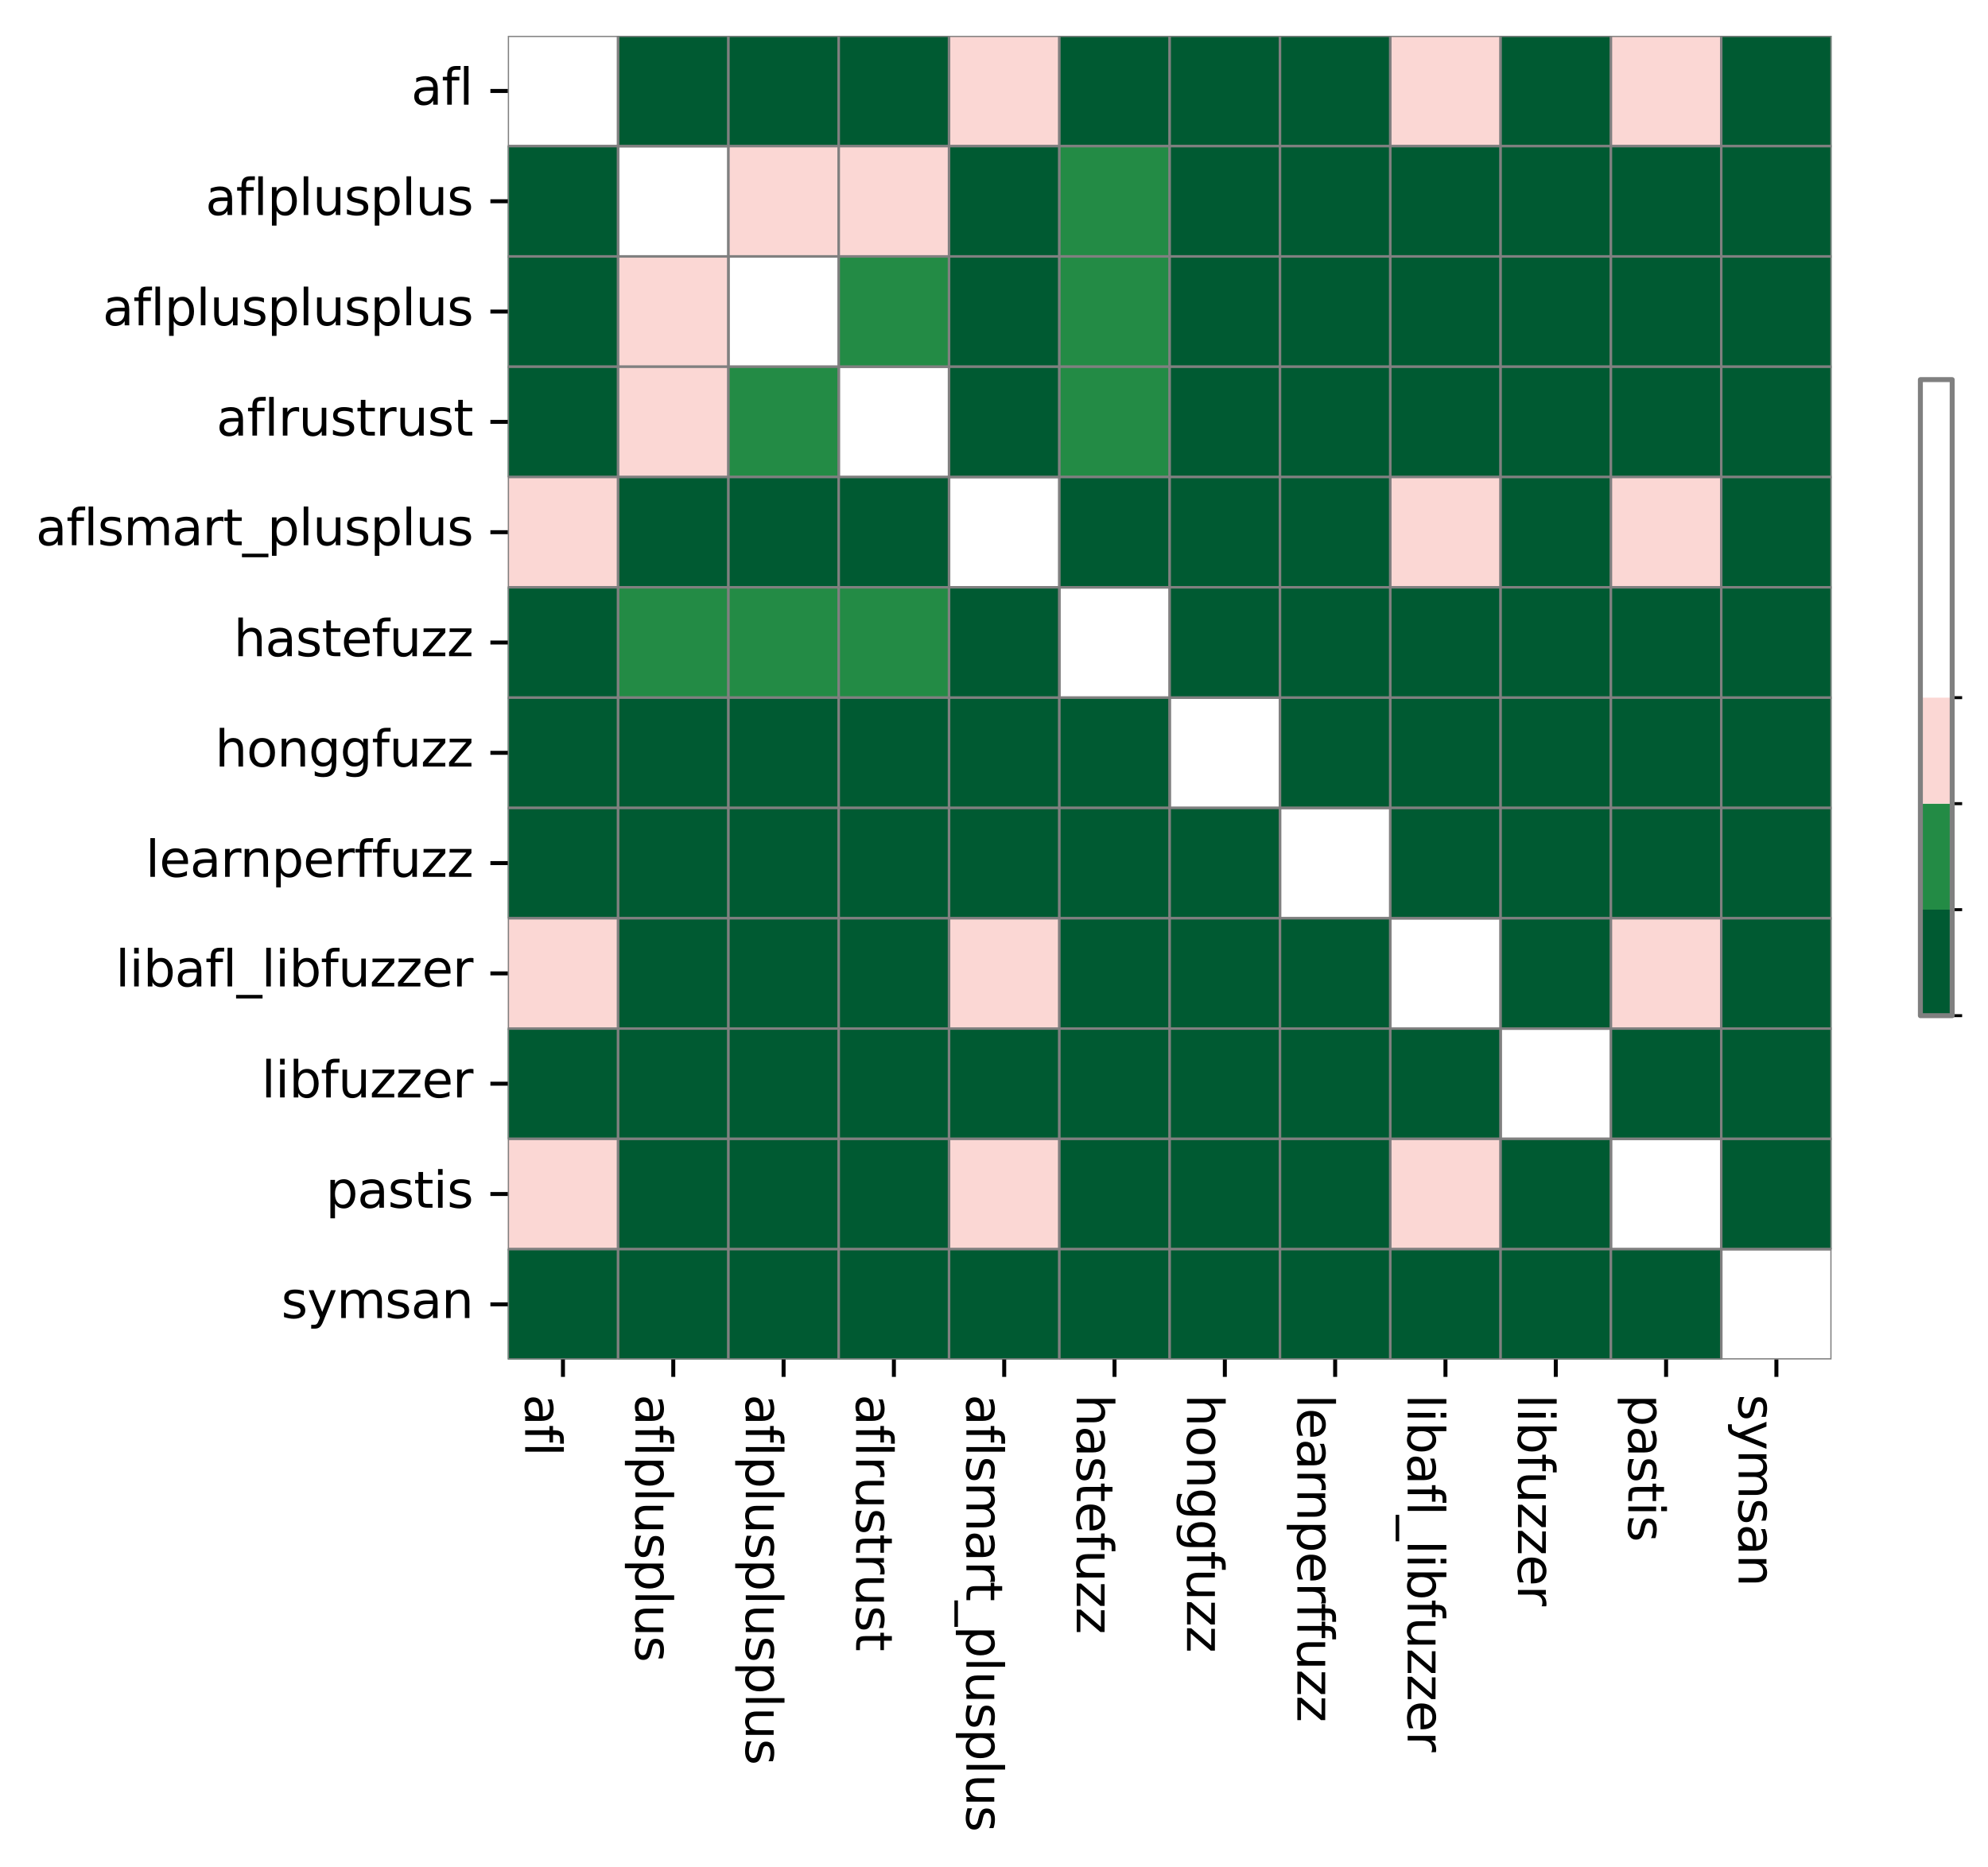 <?xml version="1.0" encoding="utf-8" standalone="no"?>
<!DOCTYPE svg PUBLIC "-//W3C//DTD SVG 1.1//EN"
  "http://www.w3.org/Graphics/SVG/1.1/DTD/svg11.dtd">
<svg xmlns:xlink="http://www.w3.org/1999/xlink" width="399.644pt" height="375.395pt" viewBox="0 0 399.644 375.395" xmlns="http://www.w3.org/2000/svg" version="1.1">
 <defs>
  <style type="text/css">*{stroke-linejoin: round; stroke-linecap: butt}</style>
 </defs>
 <g id="figure_1">
  <g id="patch_1">
   <path d="M 0 375.395 
L 399.644 375.395 
L 399.644 0 
L 0 0 
z
" style="fill: #ffffff"/>
  </g>
  <g id="axes_1">
   <g id="patch_2">
    <path d="M 102.083 273.312 
L 368.195 273.312 
L 368.195 7.2 
L 102.083 7.2 
z
" style="fill: #ffffff"/>
   </g>
   <g id="QuadMesh_1">
    <path d="M 102.083 7.2 
L 124.259 7.2 
L 124.259 29.376 
L 102.083 29.376 
L 102.083 7.2 
" clip-path="url(#pb7c6f62bbf)" style="fill: none; stroke: #808080; stroke-width: 0.5"/>
    <path d="M 124.259 7.2 
L 146.435 7.2 
L 146.435 29.376 
L 124.259 29.376 
L 124.259 7.2 
" clip-path="url(#pb7c6f62bbf)" style="fill: #005a32; stroke: #808080; stroke-width: 0.5"/>
    <path d="M 146.435 7.2 
L 168.611 7.2 
L 168.611 29.376 
L 146.435 29.376 
L 146.435 7.2 
" clip-path="url(#pb7c6f62bbf)" style="fill: #005a32; stroke: #808080; stroke-width: 0.5"/>
    <path d="M 168.611 7.2 
L 190.787 7.2 
L 190.787 29.376 
L 168.611 29.376 
L 168.611 7.2 
" clip-path="url(#pb7c6f62bbf)" style="fill: #005a32; stroke: #808080; stroke-width: 0.5"/>
    <path d="M 190.787 7.2 
L 212.963 7.2 
L 212.963 29.376 
L 190.787 29.376 
L 190.787 7.2 
" clip-path="url(#pb7c6f62bbf)" style="fill: #fbd7d4; stroke: #808080; stroke-width: 0.5"/>
    <path d="M 212.963 7.2 
L 235.139 7.2 
L 235.139 29.376 
L 212.963 29.376 
L 212.963 7.2 
" clip-path="url(#pb7c6f62bbf)" style="fill: #005a32; stroke: #808080; stroke-width: 0.5"/>
    <path d="M 235.139 7.2 
L 257.315 7.2 
L 257.315 29.376 
L 235.139 29.376 
L 235.139 7.2 
" clip-path="url(#pb7c6f62bbf)" style="fill: #005a32; stroke: #808080; stroke-width: 0.5"/>
    <path d="M 257.315 7.2 
L 279.491 7.2 
L 279.491 29.376 
L 257.315 29.376 
L 257.315 7.2 
" clip-path="url(#pb7c6f62bbf)" style="fill: #005a32; stroke: #808080; stroke-width: 0.5"/>
    <path d="M 279.491 7.2 
L 301.667 7.2 
L 301.667 29.376 
L 279.491 29.376 
L 279.491 7.2 
" clip-path="url(#pb7c6f62bbf)" style="fill: #fbd7d4; stroke: #808080; stroke-width: 0.5"/>
    <path d="M 301.667 7.2 
L 323.843 7.2 
L 323.843 29.376 
L 301.667 29.376 
L 301.667 7.2 
" clip-path="url(#pb7c6f62bbf)" style="fill: #005a32; stroke: #808080; stroke-width: 0.5"/>
    <path d="M 323.843 7.2 
L 346.019 7.2 
L 346.019 29.376 
L 323.843 29.376 
L 323.843 7.2 
" clip-path="url(#pb7c6f62bbf)" style="fill: #fbd7d4; stroke: #808080; stroke-width: 0.5"/>
    <path d="M 346.019 7.2 
L 368.195 7.2 
L 368.195 29.376 
L 346.019 29.376 
L 346.019 7.2 
" clip-path="url(#pb7c6f62bbf)" style="fill: #005a32; stroke: #808080; stroke-width: 0.5"/>
    <path d="M 102.083 29.376 
L 124.259 29.376 
L 124.259 51.552 
L 102.083 51.552 
L 102.083 29.376 
" clip-path="url(#pb7c6f62bbf)" style="fill: #005a32; stroke: #808080; stroke-width: 0.5"/>
    <path d="M 124.259 29.376 
L 146.435 29.376 
L 146.435 51.552 
L 124.259 51.552 
L 124.259 29.376 
" clip-path="url(#pb7c6f62bbf)" style="fill: none; stroke: #808080; stroke-width: 0.5"/>
    <path d="M 146.435 29.376 
L 168.611 29.376 
L 168.611 51.552 
L 146.435 51.552 
L 146.435 29.376 
" clip-path="url(#pb7c6f62bbf)" style="fill: #fbd7d4; stroke: #808080; stroke-width: 0.5"/>
    <path d="M 168.611 29.376 
L 190.787 29.376 
L 190.787 51.552 
L 168.611 51.552 
L 168.611 29.376 
" clip-path="url(#pb7c6f62bbf)" style="fill: #fbd7d4; stroke: #808080; stroke-width: 0.5"/>
    <path d="M 190.787 29.376 
L 212.963 29.376 
L 212.963 51.552 
L 190.787 51.552 
L 190.787 29.376 
" clip-path="url(#pb7c6f62bbf)" style="fill: #005a32; stroke: #808080; stroke-width: 0.5"/>
    <path d="M 212.963 29.376 
L 235.139 29.376 
L 235.139 51.552 
L 212.963 51.552 
L 212.963 29.376 
" clip-path="url(#pb7c6f62bbf)" style="fill: #238b45; stroke: #808080; stroke-width: 0.5"/>
    <path d="M 235.139 29.376 
L 257.315 29.376 
L 257.315 51.552 
L 235.139 51.552 
L 235.139 29.376 
" clip-path="url(#pb7c6f62bbf)" style="fill: #005a32; stroke: #808080; stroke-width: 0.5"/>
    <path d="M 257.315 29.376 
L 279.491 29.376 
L 279.491 51.552 
L 257.315 51.552 
L 257.315 29.376 
" clip-path="url(#pb7c6f62bbf)" style="fill: #005a32; stroke: #808080; stroke-width: 0.5"/>
    <path d="M 279.491 29.376 
L 301.667 29.376 
L 301.667 51.552 
L 279.491 51.552 
L 279.491 29.376 
" clip-path="url(#pb7c6f62bbf)" style="fill: #005a32; stroke: #808080; stroke-width: 0.5"/>
    <path d="M 301.667 29.376 
L 323.843 29.376 
L 323.843 51.552 
L 301.667 51.552 
L 301.667 29.376 
" clip-path="url(#pb7c6f62bbf)" style="fill: #005a32; stroke: #808080; stroke-width: 0.5"/>
    <path d="M 323.843 29.376 
L 346.019 29.376 
L 346.019 51.552 
L 323.843 51.552 
L 323.843 29.376 
" clip-path="url(#pb7c6f62bbf)" style="fill: #005a32; stroke: #808080; stroke-width: 0.5"/>
    <path d="M 346.019 29.376 
L 368.195 29.376 
L 368.195 51.552 
L 346.019 51.552 
L 346.019 29.376 
" clip-path="url(#pb7c6f62bbf)" style="fill: #005a32; stroke: #808080; stroke-width: 0.5"/>
    <path d="M 102.083 51.552 
L 124.259 51.552 
L 124.259 73.728 
L 102.083 73.728 
L 102.083 51.552 
" clip-path="url(#pb7c6f62bbf)" style="fill: #005a32; stroke: #808080; stroke-width: 0.5"/>
    <path d="M 124.259 51.552 
L 146.435 51.552 
L 146.435 73.728 
L 124.259 73.728 
L 124.259 51.552 
" clip-path="url(#pb7c6f62bbf)" style="fill: #fbd7d4; stroke: #808080; stroke-width: 0.5"/>
    <path d="M 146.435 51.552 
L 168.611 51.552 
L 168.611 73.728 
L 146.435 73.728 
L 146.435 51.552 
" clip-path="url(#pb7c6f62bbf)" style="fill: none; stroke: #808080; stroke-width: 0.5"/>
    <path d="M 168.611 51.552 
L 190.787 51.552 
L 190.787 73.728 
L 168.611 73.728 
L 168.611 51.552 
" clip-path="url(#pb7c6f62bbf)" style="fill: #238b45; stroke: #808080; stroke-width: 0.5"/>
    <path d="M 190.787 51.552 
L 212.963 51.552 
L 212.963 73.728 
L 190.787 73.728 
L 190.787 51.552 
" clip-path="url(#pb7c6f62bbf)" style="fill: #005a32; stroke: #808080; stroke-width: 0.5"/>
    <path d="M 212.963 51.552 
L 235.139 51.552 
L 235.139 73.728 
L 212.963 73.728 
L 212.963 51.552 
" clip-path="url(#pb7c6f62bbf)" style="fill: #238b45; stroke: #808080; stroke-width: 0.5"/>
    <path d="M 235.139 51.552 
L 257.315 51.552 
L 257.315 73.728 
L 235.139 73.728 
L 235.139 51.552 
" clip-path="url(#pb7c6f62bbf)" style="fill: #005a32; stroke: #808080; stroke-width: 0.5"/>
    <path d="M 257.315 51.552 
L 279.491 51.552 
L 279.491 73.728 
L 257.315 73.728 
L 257.315 51.552 
" clip-path="url(#pb7c6f62bbf)" style="fill: #005a32; stroke: #808080; stroke-width: 0.5"/>
    <path d="M 279.491 51.552 
L 301.667 51.552 
L 301.667 73.728 
L 279.491 73.728 
L 279.491 51.552 
" clip-path="url(#pb7c6f62bbf)" style="fill: #005a32; stroke: #808080; stroke-width: 0.5"/>
    <path d="M 301.667 51.552 
L 323.843 51.552 
L 323.843 73.728 
L 301.667 73.728 
L 301.667 51.552 
" clip-path="url(#pb7c6f62bbf)" style="fill: #005a32; stroke: #808080; stroke-width: 0.5"/>
    <path d="M 323.843 51.552 
L 346.019 51.552 
L 346.019 73.728 
L 323.843 73.728 
L 323.843 51.552 
" clip-path="url(#pb7c6f62bbf)" style="fill: #005a32; stroke: #808080; stroke-width: 0.5"/>
    <path d="M 346.019 51.552 
L 368.195 51.552 
L 368.195 73.728 
L 346.019 73.728 
L 346.019 51.552 
" clip-path="url(#pb7c6f62bbf)" style="fill: #005a32; stroke: #808080; stroke-width: 0.5"/>
    <path d="M 102.083 73.728 
L 124.259 73.728 
L 124.259 95.904 
L 102.083 95.904 
L 102.083 73.728 
" clip-path="url(#pb7c6f62bbf)" style="fill: #005a32; stroke: #808080; stroke-width: 0.5"/>
    <path d="M 124.259 73.728 
L 146.435 73.728 
L 146.435 95.904 
L 124.259 95.904 
L 124.259 73.728 
" clip-path="url(#pb7c6f62bbf)" style="fill: #fbd7d4; stroke: #808080; stroke-width: 0.5"/>
    <path d="M 146.435 73.728 
L 168.611 73.728 
L 168.611 95.904 
L 146.435 95.904 
L 146.435 73.728 
" clip-path="url(#pb7c6f62bbf)" style="fill: #238b45; stroke: #808080; stroke-width: 0.5"/>
    <path d="M 168.611 73.728 
L 190.787 73.728 
L 190.787 95.904 
L 168.611 95.904 
L 168.611 73.728 
" clip-path="url(#pb7c6f62bbf)" style="fill: none; stroke: #808080; stroke-width: 0.5"/>
    <path d="M 190.787 73.728 
L 212.963 73.728 
L 212.963 95.904 
L 190.787 95.904 
L 190.787 73.728 
" clip-path="url(#pb7c6f62bbf)" style="fill: #005a32; stroke: #808080; stroke-width: 0.5"/>
    <path d="M 212.963 73.728 
L 235.139 73.728 
L 235.139 95.904 
L 212.963 95.904 
L 212.963 73.728 
" clip-path="url(#pb7c6f62bbf)" style="fill: #238b45; stroke: #808080; stroke-width: 0.5"/>
    <path d="M 235.139 73.728 
L 257.315 73.728 
L 257.315 95.904 
L 235.139 95.904 
L 235.139 73.728 
" clip-path="url(#pb7c6f62bbf)" style="fill: #005a32; stroke: #808080; stroke-width: 0.5"/>
    <path d="M 257.315 73.728 
L 279.491 73.728 
L 279.491 95.904 
L 257.315 95.904 
L 257.315 73.728 
" clip-path="url(#pb7c6f62bbf)" style="fill: #005a32; stroke: #808080; stroke-width: 0.5"/>
    <path d="M 279.491 73.728 
L 301.667 73.728 
L 301.667 95.904 
L 279.491 95.904 
L 279.491 73.728 
" clip-path="url(#pb7c6f62bbf)" style="fill: #005a32; stroke: #808080; stroke-width: 0.5"/>
    <path d="M 301.667 73.728 
L 323.843 73.728 
L 323.843 95.904 
L 301.667 95.904 
L 301.667 73.728 
" clip-path="url(#pb7c6f62bbf)" style="fill: #005a32; stroke: #808080; stroke-width: 0.5"/>
    <path d="M 323.843 73.728 
L 346.019 73.728 
L 346.019 95.904 
L 323.843 95.904 
L 323.843 73.728 
" clip-path="url(#pb7c6f62bbf)" style="fill: #005a32; stroke: #808080; stroke-width: 0.5"/>
    <path d="M 346.019 73.728 
L 368.195 73.728 
L 368.195 95.904 
L 346.019 95.904 
L 346.019 73.728 
" clip-path="url(#pb7c6f62bbf)" style="fill: #005a32; stroke: #808080; stroke-width: 0.5"/>
    <path d="M 102.083 95.904 
L 124.259 95.904 
L 124.259 118.08 
L 102.083 118.08 
L 102.083 95.904 
" clip-path="url(#pb7c6f62bbf)" style="fill: #fbd7d4; stroke: #808080; stroke-width: 0.5"/>
    <path d="M 124.259 95.904 
L 146.435 95.904 
L 146.435 118.08 
L 124.259 118.08 
L 124.259 95.904 
" clip-path="url(#pb7c6f62bbf)" style="fill: #005a32; stroke: #808080; stroke-width: 0.5"/>
    <path d="M 146.435 95.904 
L 168.611 95.904 
L 168.611 118.08 
L 146.435 118.08 
L 146.435 95.904 
" clip-path="url(#pb7c6f62bbf)" style="fill: #005a32; stroke: #808080; stroke-width: 0.5"/>
    <path d="M 168.611 95.904 
L 190.787 95.904 
L 190.787 118.08 
L 168.611 118.08 
L 168.611 95.904 
" clip-path="url(#pb7c6f62bbf)" style="fill: #005a32; stroke: #808080; stroke-width: 0.5"/>
    <path d="M 190.787 95.904 
L 212.963 95.904 
L 212.963 118.08 
L 190.787 118.08 
L 190.787 95.904 
" clip-path="url(#pb7c6f62bbf)" style="fill: none; stroke: #808080; stroke-width: 0.5"/>
    <path d="M 212.963 95.904 
L 235.139 95.904 
L 235.139 118.08 
L 212.963 118.08 
L 212.963 95.904 
" clip-path="url(#pb7c6f62bbf)" style="fill: #005a32; stroke: #808080; stroke-width: 0.5"/>
    <path d="M 235.139 95.904 
L 257.315 95.904 
L 257.315 118.08 
L 235.139 118.08 
L 235.139 95.904 
" clip-path="url(#pb7c6f62bbf)" style="fill: #005a32; stroke: #808080; stroke-width: 0.5"/>
    <path d="M 257.315 95.904 
L 279.491 95.904 
L 279.491 118.08 
L 257.315 118.08 
L 257.315 95.904 
" clip-path="url(#pb7c6f62bbf)" style="fill: #005a32; stroke: #808080; stroke-width: 0.5"/>
    <path d="M 279.491 95.904 
L 301.667 95.904 
L 301.667 118.08 
L 279.491 118.08 
L 279.491 95.904 
" clip-path="url(#pb7c6f62bbf)" style="fill: #fbd7d4; stroke: #808080; stroke-width: 0.5"/>
    <path d="M 301.667 95.904 
L 323.843 95.904 
L 323.843 118.08 
L 301.667 118.08 
L 301.667 95.904 
" clip-path="url(#pb7c6f62bbf)" style="fill: #005a32; stroke: #808080; stroke-width: 0.5"/>
    <path d="M 323.843 95.904 
L 346.019 95.904 
L 346.019 118.08 
L 323.843 118.08 
L 323.843 95.904 
" clip-path="url(#pb7c6f62bbf)" style="fill: #fbd7d4; stroke: #808080; stroke-width: 0.5"/>
    <path d="M 346.019 95.904 
L 368.195 95.904 
L 368.195 118.08 
L 346.019 118.08 
L 346.019 95.904 
" clip-path="url(#pb7c6f62bbf)" style="fill: #005a32; stroke: #808080; stroke-width: 0.5"/>
    <path d="M 102.083 118.08 
L 124.259 118.08 
L 124.259 140.256 
L 102.083 140.256 
L 102.083 118.08 
" clip-path="url(#pb7c6f62bbf)" style="fill: #005a32; stroke: #808080; stroke-width: 0.5"/>
    <path d="M 124.259 118.08 
L 146.435 118.08 
L 146.435 140.256 
L 124.259 140.256 
L 124.259 118.08 
" clip-path="url(#pb7c6f62bbf)" style="fill: #238b45; stroke: #808080; stroke-width: 0.5"/>
    <path d="M 146.435 118.08 
L 168.611 118.08 
L 168.611 140.256 
L 146.435 140.256 
L 146.435 118.08 
" clip-path="url(#pb7c6f62bbf)" style="fill: #238b45; stroke: #808080; stroke-width: 0.5"/>
    <path d="M 168.611 118.08 
L 190.787 118.08 
L 190.787 140.256 
L 168.611 140.256 
L 168.611 118.08 
" clip-path="url(#pb7c6f62bbf)" style="fill: #238b45; stroke: #808080; stroke-width: 0.5"/>
    <path d="M 190.787 118.08 
L 212.963 118.08 
L 212.963 140.256 
L 190.787 140.256 
L 190.787 118.08 
" clip-path="url(#pb7c6f62bbf)" style="fill: #005a32; stroke: #808080; stroke-width: 0.5"/>
    <path d="M 212.963 118.08 
L 235.139 118.08 
L 235.139 140.256 
L 212.963 140.256 
L 212.963 118.08 
" clip-path="url(#pb7c6f62bbf)" style="fill: none; stroke: #808080; stroke-width: 0.5"/>
    <path d="M 235.139 118.08 
L 257.315 118.08 
L 257.315 140.256 
L 235.139 140.256 
L 235.139 118.08 
" clip-path="url(#pb7c6f62bbf)" style="fill: #005a32; stroke: #808080; stroke-width: 0.5"/>
    <path d="M 257.315 118.08 
L 279.491 118.08 
L 279.491 140.256 
L 257.315 140.256 
L 257.315 118.08 
" clip-path="url(#pb7c6f62bbf)" style="fill: #005a32; stroke: #808080; stroke-width: 0.5"/>
    <path d="M 279.491 118.08 
L 301.667 118.08 
L 301.667 140.256 
L 279.491 140.256 
L 279.491 118.08 
" clip-path="url(#pb7c6f62bbf)" style="fill: #005a32; stroke: #808080; stroke-width: 0.5"/>
    <path d="M 301.667 118.08 
L 323.843 118.08 
L 323.843 140.256 
L 301.667 140.256 
L 301.667 118.08 
" clip-path="url(#pb7c6f62bbf)" style="fill: #005a32; stroke: #808080; stroke-width: 0.5"/>
    <path d="M 323.843 118.08 
L 346.019 118.08 
L 346.019 140.256 
L 323.843 140.256 
L 323.843 118.08 
" clip-path="url(#pb7c6f62bbf)" style="fill: #005a32; stroke: #808080; stroke-width: 0.5"/>
    <path d="M 346.019 118.08 
L 368.195 118.08 
L 368.195 140.256 
L 346.019 140.256 
L 346.019 118.08 
" clip-path="url(#pb7c6f62bbf)" style="fill: #005a32; stroke: #808080; stroke-width: 0.5"/>
    <path d="M 102.083 140.256 
L 124.259 140.256 
L 124.259 162.432 
L 102.083 162.432 
L 102.083 140.256 
" clip-path="url(#pb7c6f62bbf)" style="fill: #005a32; stroke: #808080; stroke-width: 0.5"/>
    <path d="M 124.259 140.256 
L 146.435 140.256 
L 146.435 162.432 
L 124.259 162.432 
L 124.259 140.256 
" clip-path="url(#pb7c6f62bbf)" style="fill: #005a32; stroke: #808080; stroke-width: 0.5"/>
    <path d="M 146.435 140.256 
L 168.611 140.256 
L 168.611 162.432 
L 146.435 162.432 
L 146.435 140.256 
" clip-path="url(#pb7c6f62bbf)" style="fill: #005a32; stroke: #808080; stroke-width: 0.5"/>
    <path d="M 168.611 140.256 
L 190.787 140.256 
L 190.787 162.432 
L 168.611 162.432 
L 168.611 140.256 
" clip-path="url(#pb7c6f62bbf)" style="fill: #005a32; stroke: #808080; stroke-width: 0.5"/>
    <path d="M 190.787 140.256 
L 212.963 140.256 
L 212.963 162.432 
L 190.787 162.432 
L 190.787 140.256 
" clip-path="url(#pb7c6f62bbf)" style="fill: #005a32; stroke: #808080; stroke-width: 0.5"/>
    <path d="M 212.963 140.256 
L 235.139 140.256 
L 235.139 162.432 
L 212.963 162.432 
L 212.963 140.256 
" clip-path="url(#pb7c6f62bbf)" style="fill: #005a32; stroke: #808080; stroke-width: 0.5"/>
    <path d="M 235.139 140.256 
L 257.315 140.256 
L 257.315 162.432 
L 235.139 162.432 
L 235.139 140.256 
" clip-path="url(#pb7c6f62bbf)" style="fill: none; stroke: #808080; stroke-width: 0.5"/>
    <path d="M 257.315 140.256 
L 279.491 140.256 
L 279.491 162.432 
L 257.315 162.432 
L 257.315 140.256 
" clip-path="url(#pb7c6f62bbf)" style="fill: #005a32; stroke: #808080; stroke-width: 0.5"/>
    <path d="M 279.491 140.256 
L 301.667 140.256 
L 301.667 162.432 
L 279.491 162.432 
L 279.491 140.256 
" clip-path="url(#pb7c6f62bbf)" style="fill: #005a32; stroke: #808080; stroke-width: 0.5"/>
    <path d="M 301.667 140.256 
L 323.843 140.256 
L 323.843 162.432 
L 301.667 162.432 
L 301.667 140.256 
" clip-path="url(#pb7c6f62bbf)" style="fill: #005a32; stroke: #808080; stroke-width: 0.5"/>
    <path d="M 323.843 140.256 
L 346.019 140.256 
L 346.019 162.432 
L 323.843 162.432 
L 323.843 140.256 
" clip-path="url(#pb7c6f62bbf)" style="fill: #005a32; stroke: #808080; stroke-width: 0.5"/>
    <path d="M 346.019 140.256 
L 368.195 140.256 
L 368.195 162.432 
L 346.019 162.432 
L 346.019 140.256 
" clip-path="url(#pb7c6f62bbf)" style="fill: #005a32; stroke: #808080; stroke-width: 0.5"/>
    <path d="M 102.083 162.432 
L 124.259 162.432 
L 124.259 184.608 
L 102.083 184.608 
L 102.083 162.432 
" clip-path="url(#pb7c6f62bbf)" style="fill: #005a32; stroke: #808080; stroke-width: 0.5"/>
    <path d="M 124.259 162.432 
L 146.435 162.432 
L 146.435 184.608 
L 124.259 184.608 
L 124.259 162.432 
" clip-path="url(#pb7c6f62bbf)" style="fill: #005a32; stroke: #808080; stroke-width: 0.5"/>
    <path d="M 146.435 162.432 
L 168.611 162.432 
L 168.611 184.608 
L 146.435 184.608 
L 146.435 162.432 
" clip-path="url(#pb7c6f62bbf)" style="fill: #005a32; stroke: #808080; stroke-width: 0.5"/>
    <path d="M 168.611 162.432 
L 190.787 162.432 
L 190.787 184.608 
L 168.611 184.608 
L 168.611 162.432 
" clip-path="url(#pb7c6f62bbf)" style="fill: #005a32; stroke: #808080; stroke-width: 0.5"/>
    <path d="M 190.787 162.432 
L 212.963 162.432 
L 212.963 184.608 
L 190.787 184.608 
L 190.787 162.432 
" clip-path="url(#pb7c6f62bbf)" style="fill: #005a32; stroke: #808080; stroke-width: 0.5"/>
    <path d="M 212.963 162.432 
L 235.139 162.432 
L 235.139 184.608 
L 212.963 184.608 
L 212.963 162.432 
" clip-path="url(#pb7c6f62bbf)" style="fill: #005a32; stroke: #808080; stroke-width: 0.5"/>
    <path d="M 235.139 162.432 
L 257.315 162.432 
L 257.315 184.608 
L 235.139 184.608 
L 235.139 162.432 
" clip-path="url(#pb7c6f62bbf)" style="fill: #005a32; stroke: #808080; stroke-width: 0.5"/>
    <path d="M 257.315 162.432 
L 279.491 162.432 
L 279.491 184.608 
L 257.315 184.608 
L 257.315 162.432 
" clip-path="url(#pb7c6f62bbf)" style="fill: none; stroke: #808080; stroke-width: 0.5"/>
    <path d="M 279.491 162.432 
L 301.667 162.432 
L 301.667 184.608 
L 279.491 184.608 
L 279.491 162.432 
" clip-path="url(#pb7c6f62bbf)" style="fill: #005a32; stroke: #808080; stroke-width: 0.5"/>
    <path d="M 301.667 162.432 
L 323.843 162.432 
L 323.843 184.608 
L 301.667 184.608 
L 301.667 162.432 
" clip-path="url(#pb7c6f62bbf)" style="fill: #005a32; stroke: #808080; stroke-width: 0.5"/>
    <path d="M 323.843 162.432 
L 346.019 162.432 
L 346.019 184.608 
L 323.843 184.608 
L 323.843 162.432 
" clip-path="url(#pb7c6f62bbf)" style="fill: #005a32; stroke: #808080; stroke-width: 0.5"/>
    <path d="M 346.019 162.432 
L 368.195 162.432 
L 368.195 184.608 
L 346.019 184.608 
L 346.019 162.432 
" clip-path="url(#pb7c6f62bbf)" style="fill: #005a32; stroke: #808080; stroke-width: 0.5"/>
    <path d="M 102.083 184.608 
L 124.259 184.608 
L 124.259 206.784 
L 102.083 206.784 
L 102.083 184.608 
" clip-path="url(#pb7c6f62bbf)" style="fill: #fbd7d4; stroke: #808080; stroke-width: 0.5"/>
    <path d="M 124.259 184.608 
L 146.435 184.608 
L 146.435 206.784 
L 124.259 206.784 
L 124.259 184.608 
" clip-path="url(#pb7c6f62bbf)" style="fill: #005a32; stroke: #808080; stroke-width: 0.5"/>
    <path d="M 146.435 184.608 
L 168.611 184.608 
L 168.611 206.784 
L 146.435 206.784 
L 146.435 184.608 
" clip-path="url(#pb7c6f62bbf)" style="fill: #005a32; stroke: #808080; stroke-width: 0.5"/>
    <path d="M 168.611 184.608 
L 190.787 184.608 
L 190.787 206.784 
L 168.611 206.784 
L 168.611 184.608 
" clip-path="url(#pb7c6f62bbf)" style="fill: #005a32; stroke: #808080; stroke-width: 0.5"/>
    <path d="M 190.787 184.608 
L 212.963 184.608 
L 212.963 206.784 
L 190.787 206.784 
L 190.787 184.608 
" clip-path="url(#pb7c6f62bbf)" style="fill: #fbd7d4; stroke: #808080; stroke-width: 0.5"/>
    <path d="M 212.963 184.608 
L 235.139 184.608 
L 235.139 206.784 
L 212.963 206.784 
L 212.963 184.608 
" clip-path="url(#pb7c6f62bbf)" style="fill: #005a32; stroke: #808080; stroke-width: 0.5"/>
    <path d="M 235.139 184.608 
L 257.315 184.608 
L 257.315 206.784 
L 235.139 206.784 
L 235.139 184.608 
" clip-path="url(#pb7c6f62bbf)" style="fill: #005a32; stroke: #808080; stroke-width: 0.5"/>
    <path d="M 257.315 184.608 
L 279.491 184.608 
L 279.491 206.784 
L 257.315 206.784 
L 257.315 184.608 
" clip-path="url(#pb7c6f62bbf)" style="fill: #005a32; stroke: #808080; stroke-width: 0.5"/>
    <path d="M 279.491 184.608 
L 301.667 184.608 
L 301.667 206.784 
L 279.491 206.784 
L 279.491 184.608 
" clip-path="url(#pb7c6f62bbf)" style="fill: none; stroke: #808080; stroke-width: 0.5"/>
    <path d="M 301.667 184.608 
L 323.843 184.608 
L 323.843 206.784 
L 301.667 206.784 
L 301.667 184.608 
" clip-path="url(#pb7c6f62bbf)" style="fill: #005a32; stroke: #808080; stroke-width: 0.5"/>
    <path d="M 323.843 184.608 
L 346.019 184.608 
L 346.019 206.784 
L 323.843 206.784 
L 323.843 184.608 
" clip-path="url(#pb7c6f62bbf)" style="fill: #fbd7d4; stroke: #808080; stroke-width: 0.5"/>
    <path d="M 346.019 184.608 
L 368.195 184.608 
L 368.195 206.784 
L 346.019 206.784 
L 346.019 184.608 
" clip-path="url(#pb7c6f62bbf)" style="fill: #005a32; stroke: #808080; stroke-width: 0.5"/>
    <path d="M 102.083 206.784 
L 124.259 206.784 
L 124.259 228.96 
L 102.083 228.96 
L 102.083 206.784 
" clip-path="url(#pb7c6f62bbf)" style="fill: #005a32; stroke: #808080; stroke-width: 0.5"/>
    <path d="M 124.259 206.784 
L 146.435 206.784 
L 146.435 228.96 
L 124.259 228.96 
L 124.259 206.784 
" clip-path="url(#pb7c6f62bbf)" style="fill: #005a32; stroke: #808080; stroke-width: 0.5"/>
    <path d="M 146.435 206.784 
L 168.611 206.784 
L 168.611 228.96 
L 146.435 228.96 
L 146.435 206.784 
" clip-path="url(#pb7c6f62bbf)" style="fill: #005a32; stroke: #808080; stroke-width: 0.5"/>
    <path d="M 168.611 206.784 
L 190.787 206.784 
L 190.787 228.96 
L 168.611 228.96 
L 168.611 206.784 
" clip-path="url(#pb7c6f62bbf)" style="fill: #005a32; stroke: #808080; stroke-width: 0.5"/>
    <path d="M 190.787 206.784 
L 212.963 206.784 
L 212.963 228.96 
L 190.787 228.96 
L 190.787 206.784 
" clip-path="url(#pb7c6f62bbf)" style="fill: #005a32; stroke: #808080; stroke-width: 0.5"/>
    <path d="M 212.963 206.784 
L 235.139 206.784 
L 235.139 228.96 
L 212.963 228.96 
L 212.963 206.784 
" clip-path="url(#pb7c6f62bbf)" style="fill: #005a32; stroke: #808080; stroke-width: 0.5"/>
    <path d="M 235.139 206.784 
L 257.315 206.784 
L 257.315 228.96 
L 235.139 228.96 
L 235.139 206.784 
" clip-path="url(#pb7c6f62bbf)" style="fill: #005a32; stroke: #808080; stroke-width: 0.5"/>
    <path d="M 257.315 206.784 
L 279.491 206.784 
L 279.491 228.96 
L 257.315 228.96 
L 257.315 206.784 
" clip-path="url(#pb7c6f62bbf)" style="fill: #005a32; stroke: #808080; stroke-width: 0.5"/>
    <path d="M 279.491 206.784 
L 301.667 206.784 
L 301.667 228.96 
L 279.491 228.96 
L 279.491 206.784 
" clip-path="url(#pb7c6f62bbf)" style="fill: #005a32; stroke: #808080; stroke-width: 0.5"/>
    <path d="M 301.667 206.784 
L 323.843 206.784 
L 323.843 228.96 
L 301.667 228.96 
L 301.667 206.784 
" clip-path="url(#pb7c6f62bbf)" style="fill: none; stroke: #808080; stroke-width: 0.5"/>
    <path d="M 323.843 206.784 
L 346.019 206.784 
L 346.019 228.96 
L 323.843 228.96 
L 323.843 206.784 
" clip-path="url(#pb7c6f62bbf)" style="fill: #005a32; stroke: #808080; stroke-width: 0.5"/>
    <path d="M 346.019 206.784 
L 368.195 206.784 
L 368.195 228.96 
L 346.019 228.96 
L 346.019 206.784 
" clip-path="url(#pb7c6f62bbf)" style="fill: #005a32; stroke: #808080; stroke-width: 0.5"/>
    <path d="M 102.083 228.96 
L 124.259 228.96 
L 124.259 251.136 
L 102.083 251.136 
L 102.083 228.96 
" clip-path="url(#pb7c6f62bbf)" style="fill: #fbd7d4; stroke: #808080; stroke-width: 0.5"/>
    <path d="M 124.259 228.96 
L 146.435 228.96 
L 146.435 251.136 
L 124.259 251.136 
L 124.259 228.96 
" clip-path="url(#pb7c6f62bbf)" style="fill: #005a32; stroke: #808080; stroke-width: 0.5"/>
    <path d="M 146.435 228.96 
L 168.611 228.96 
L 168.611 251.136 
L 146.435 251.136 
L 146.435 228.96 
" clip-path="url(#pb7c6f62bbf)" style="fill: #005a32; stroke: #808080; stroke-width: 0.5"/>
    <path d="M 168.611 228.96 
L 190.787 228.96 
L 190.787 251.136 
L 168.611 251.136 
L 168.611 228.96 
" clip-path="url(#pb7c6f62bbf)" style="fill: #005a32; stroke: #808080; stroke-width: 0.5"/>
    <path d="M 190.787 228.96 
L 212.963 228.96 
L 212.963 251.136 
L 190.787 251.136 
L 190.787 228.96 
" clip-path="url(#pb7c6f62bbf)" style="fill: #fbd7d4; stroke: #808080; stroke-width: 0.5"/>
    <path d="M 212.963 228.96 
L 235.139 228.96 
L 235.139 251.136 
L 212.963 251.136 
L 212.963 228.96 
" clip-path="url(#pb7c6f62bbf)" style="fill: #005a32; stroke: #808080; stroke-width: 0.5"/>
    <path d="M 235.139 228.96 
L 257.315 228.96 
L 257.315 251.136 
L 235.139 251.136 
L 235.139 228.96 
" clip-path="url(#pb7c6f62bbf)" style="fill: #005a32; stroke: #808080; stroke-width: 0.5"/>
    <path d="M 257.315 228.96 
L 279.491 228.96 
L 279.491 251.136 
L 257.315 251.136 
L 257.315 228.96 
" clip-path="url(#pb7c6f62bbf)" style="fill: #005a32; stroke: #808080; stroke-width: 0.5"/>
    <path d="M 279.491 228.96 
L 301.667 228.96 
L 301.667 251.136 
L 279.491 251.136 
L 279.491 228.96 
" clip-path="url(#pb7c6f62bbf)" style="fill: #fbd7d4; stroke: #808080; stroke-width: 0.5"/>
    <path d="M 301.667 228.96 
L 323.843 228.96 
L 323.843 251.136 
L 301.667 251.136 
L 301.667 228.96 
" clip-path="url(#pb7c6f62bbf)" style="fill: #005a32; stroke: #808080; stroke-width: 0.5"/>
    <path d="M 323.843 228.96 
L 346.019 228.96 
L 346.019 251.136 
L 323.843 251.136 
L 323.843 228.96 
" clip-path="url(#pb7c6f62bbf)" style="fill: none; stroke: #808080; stroke-width: 0.5"/>
    <path d="M 346.019 228.96 
L 368.195 228.96 
L 368.195 251.136 
L 346.019 251.136 
L 346.019 228.96 
" clip-path="url(#pb7c6f62bbf)" style="fill: #005a32; stroke: #808080; stroke-width: 0.5"/>
    <path d="M 102.083 251.136 
L 124.259 251.136 
L 124.259 273.312 
L 102.083 273.312 
L 102.083 251.136 
" clip-path="url(#pb7c6f62bbf)" style="fill: #005a32; stroke: #808080; stroke-width: 0.5"/>
    <path d="M 124.259 251.136 
L 146.435 251.136 
L 146.435 273.312 
L 124.259 273.312 
L 124.259 251.136 
" clip-path="url(#pb7c6f62bbf)" style="fill: #005a32; stroke: #808080; stroke-width: 0.5"/>
    <path d="M 146.435 251.136 
L 168.611 251.136 
L 168.611 273.312 
L 146.435 273.312 
L 146.435 251.136 
" clip-path="url(#pb7c6f62bbf)" style="fill: #005a32; stroke: #808080; stroke-width: 0.5"/>
    <path d="M 168.611 251.136 
L 190.787 251.136 
L 190.787 273.312 
L 168.611 273.312 
L 168.611 251.136 
" clip-path="url(#pb7c6f62bbf)" style="fill: #005a32; stroke: #808080; stroke-width: 0.5"/>
    <path d="M 190.787 251.136 
L 212.963 251.136 
L 212.963 273.312 
L 190.787 273.312 
L 190.787 251.136 
" clip-path="url(#pb7c6f62bbf)" style="fill: #005a32; stroke: #808080; stroke-width: 0.5"/>
    <path d="M 212.963 251.136 
L 235.139 251.136 
L 235.139 273.312 
L 212.963 273.312 
L 212.963 251.136 
" clip-path="url(#pb7c6f62bbf)" style="fill: #005a32; stroke: #808080; stroke-width: 0.5"/>
    <path d="M 235.139 251.136 
L 257.315 251.136 
L 257.315 273.312 
L 235.139 273.312 
L 235.139 251.136 
" clip-path="url(#pb7c6f62bbf)" style="fill: #005a32; stroke: #808080; stroke-width: 0.5"/>
    <path d="M 257.315 251.136 
L 279.491 251.136 
L 279.491 273.312 
L 257.315 273.312 
L 257.315 251.136 
" clip-path="url(#pb7c6f62bbf)" style="fill: #005a32; stroke: #808080; stroke-width: 0.5"/>
    <path d="M 279.491 251.136 
L 301.667 251.136 
L 301.667 273.312 
L 279.491 273.312 
L 279.491 251.136 
" clip-path="url(#pb7c6f62bbf)" style="fill: #005a32; stroke: #808080; stroke-width: 0.5"/>
    <path d="M 301.667 251.136 
L 323.843 251.136 
L 323.843 273.312 
L 301.667 273.312 
L 301.667 251.136 
" clip-path="url(#pb7c6f62bbf)" style="fill: #005a32; stroke: #808080; stroke-width: 0.5"/>
    <path d="M 323.843 251.136 
L 346.019 251.136 
L 346.019 273.312 
L 323.843 273.312 
L 323.843 251.136 
" clip-path="url(#pb7c6f62bbf)" style="fill: #005a32; stroke: #808080; stroke-width: 0.5"/>
    <path d="M 346.019 251.136 
L 368.195 251.136 
L 368.195 273.312 
L 346.019 273.312 
L 346.019 251.136 
" clip-path="url(#pb7c6f62bbf)" style="fill: none; stroke: #808080; stroke-width: 0.5"/>
   </g>
   <g id="matplotlib.axis_1">
    <g id="xtick_1">
     <g id="line2d_1">
      <defs>
       <path id="m83ecc4466e" d="M 0 0 
L 0 3.5 
" style="stroke: #000000; stroke-width: 0.8"/>
      </defs>
      <g>
       <use xlink:href="#m83ecc4466e" x="113.171" y="273.312" style="stroke: #000000; stroke-width: 0.8"/>
      </g>
     </g>
     <g id="text_1">
      <!-- afl -->
      <g transform="translate(105.572 280.312) rotate(-270) scale(0.1 -0.1)">
       <defs>
        <path id="DejaVuSans-61" d="M 2194 1759 
Q 1497 1759 1228 1600 
Q 959 1441 959 1056 
Q 959 750 1161 570 
Q 1363 391 1709 391 
Q 2188 391 2477 730 
Q 2766 1069 2766 1631 
L 2766 1759 
L 2194 1759 
z
M 3341 1997 
L 3341 0 
L 2766 0 
L 2766 531 
Q 2569 213 2275 61 
Q 1981 -91 1556 -91 
Q 1019 -91 701 211 
Q 384 513 384 1019 
Q 384 1609 779 1909 
Q 1175 2209 1959 2209 
L 2766 2209 
L 2766 2266 
Q 2766 2663 2505 2880 
Q 2244 3097 1772 3097 
Q 1472 3097 1187 3025 
Q 903 2953 641 2809 
L 641 3341 
Q 956 3463 1253 3523 
Q 1550 3584 1831 3584 
Q 2591 3584 2966 3190 
Q 3341 2797 3341 1997 
z
" transform="scale(0.016)"/>
        <path id="DejaVuSans-66" d="M 2375 4863 
L 2375 4384 
L 1825 4384 
Q 1516 4384 1395 4259 
Q 1275 4134 1275 3809 
L 1275 3500 
L 2222 3500 
L 2222 3053 
L 1275 3053 
L 1275 0 
L 697 0 
L 697 3053 
L 147 3053 
L 147 3500 
L 697 3500 
L 697 3744 
Q 697 4328 969 4595 
Q 1241 4863 1831 4863 
L 2375 4863 
z
" transform="scale(0.016)"/>
        <path id="DejaVuSans-6c" d="M 603 4863 
L 1178 4863 
L 1178 0 
L 603 0 
L 603 4863 
z
" transform="scale(0.016)"/>
       </defs>
       <use xlink:href="#DejaVuSans-61"/>
       <use xlink:href="#DejaVuSans-66" x="61.279"/>
       <use xlink:href="#DejaVuSans-6c" x="96.484"/>
      </g>
     </g>
    </g>
    <g id="xtick_2">
     <g id="line2d_2">
      <g>
       <use xlink:href="#m83ecc4466e" x="135.347" y="273.312" style="stroke: #000000; stroke-width: 0.8"/>
      </g>
     </g>
     <g id="text_2">
      <!-- aflplusplus -->
      <g transform="translate(127.748 280.312) rotate(-270) scale(0.1 -0.1)">
       <defs>
        <path id="DejaVuSans-70" d="M 1159 525 
L 1159 -1331 
L 581 -1331 
L 581 3500 
L 1159 3500 
L 1159 2969 
Q 1341 3281 1617 3432 
Q 1894 3584 2278 3584 
Q 2916 3584 3314 3078 
Q 3713 2572 3713 1747 
Q 3713 922 3314 415 
Q 2916 -91 2278 -91 
Q 1894 -91 1617 61 
Q 1341 213 1159 525 
z
M 3116 1747 
Q 3116 2381 2855 2742 
Q 2594 3103 2138 3103 
Q 1681 3103 1420 2742 
Q 1159 2381 1159 1747 
Q 1159 1113 1420 752 
Q 1681 391 2138 391 
Q 2594 391 2855 752 
Q 3116 1113 3116 1747 
z
" transform="scale(0.016)"/>
        <path id="DejaVuSans-75" d="M 544 1381 
L 544 3500 
L 1119 3500 
L 1119 1403 
Q 1119 906 1312 657 
Q 1506 409 1894 409 
Q 2359 409 2629 706 
Q 2900 1003 2900 1516 
L 2900 3500 
L 3475 3500 
L 3475 0 
L 2900 0 
L 2900 538 
Q 2691 219 2414 64 
Q 2138 -91 1772 -91 
Q 1169 -91 856 284 
Q 544 659 544 1381 
z
M 1991 3584 
L 1991 3584 
z
" transform="scale(0.016)"/>
        <path id="DejaVuSans-73" d="M 2834 3397 
L 2834 2853 
Q 2591 2978 2328 3040 
Q 2066 3103 1784 3103 
Q 1356 3103 1142 2972 
Q 928 2841 928 2578 
Q 928 2378 1081 2264 
Q 1234 2150 1697 2047 
L 1894 2003 
Q 2506 1872 2764 1633 
Q 3022 1394 3022 966 
Q 3022 478 2636 193 
Q 2250 -91 1575 -91 
Q 1294 -91 989 -36 
Q 684 19 347 128 
L 347 722 
Q 666 556 975 473 
Q 1284 391 1588 391 
Q 1994 391 2212 530 
Q 2431 669 2431 922 
Q 2431 1156 2273 1281 
Q 2116 1406 1581 1522 
L 1381 1569 
Q 847 1681 609 1914 
Q 372 2147 372 2553 
Q 372 3047 722 3315 
Q 1072 3584 1716 3584 
Q 2034 3584 2315 3537 
Q 2597 3491 2834 3397 
z
" transform="scale(0.016)"/>
       </defs>
       <use xlink:href="#DejaVuSans-61"/>
       <use xlink:href="#DejaVuSans-66" x="61.279"/>
       <use xlink:href="#DejaVuSans-6c" x="96.484"/>
       <use xlink:href="#DejaVuSans-70" x="124.268"/>
       <use xlink:href="#DejaVuSans-6c" x="187.744"/>
       <use xlink:href="#DejaVuSans-75" x="215.527"/>
       <use xlink:href="#DejaVuSans-73" x="278.906"/>
       <use xlink:href="#DejaVuSans-70" x="331.006"/>
       <use xlink:href="#DejaVuSans-6c" x="394.482"/>
       <use xlink:href="#DejaVuSans-75" x="422.266"/>
       <use xlink:href="#DejaVuSans-73" x="485.645"/>
      </g>
     </g>
    </g>
    <g id="xtick_3">
     <g id="line2d_3">
      <g>
       <use xlink:href="#m83ecc4466e" x="157.523" y="273.312" style="stroke: #000000; stroke-width: 0.8"/>
      </g>
     </g>
     <g id="text_3">
      <!-- aflplusplusplus -->
      <g transform="translate(149.924 280.312) rotate(-270) scale(0.1 -0.1)">
       <use xlink:href="#DejaVuSans-61"/>
       <use xlink:href="#DejaVuSans-66" x="61.279"/>
       <use xlink:href="#DejaVuSans-6c" x="96.484"/>
       <use xlink:href="#DejaVuSans-70" x="124.268"/>
       <use xlink:href="#DejaVuSans-6c" x="187.744"/>
       <use xlink:href="#DejaVuSans-75" x="215.527"/>
       <use xlink:href="#DejaVuSans-73" x="278.906"/>
       <use xlink:href="#DejaVuSans-70" x="331.006"/>
       <use xlink:href="#DejaVuSans-6c" x="394.482"/>
       <use xlink:href="#DejaVuSans-75" x="422.266"/>
       <use xlink:href="#DejaVuSans-73" x="485.645"/>
       <use xlink:href="#DejaVuSans-70" x="537.744"/>
       <use xlink:href="#DejaVuSans-6c" x="601.221"/>
       <use xlink:href="#DejaVuSans-75" x="629.004"/>
       <use xlink:href="#DejaVuSans-73" x="692.383"/>
      </g>
     </g>
    </g>
    <g id="xtick_4">
     <g id="line2d_4">
      <g>
       <use xlink:href="#m83ecc4466e" x="179.699" y="273.312" style="stroke: #000000; stroke-width: 0.8"/>
      </g>
     </g>
     <g id="text_4">
      <!-- aflrustrust -->
      <g transform="translate(172.1 280.312) rotate(-270) scale(0.1 -0.1)">
       <defs>
        <path id="DejaVuSans-72" d="M 2631 2963 
Q 2534 3019 2420 3045 
Q 2306 3072 2169 3072 
Q 1681 3072 1420 2755 
Q 1159 2438 1159 1844 
L 1159 0 
L 581 0 
L 581 3500 
L 1159 3500 
L 1159 2956 
Q 1341 3275 1631 3429 
Q 1922 3584 2338 3584 
Q 2397 3584 2469 3576 
Q 2541 3569 2628 3553 
L 2631 2963 
z
" transform="scale(0.016)"/>
        <path id="DejaVuSans-74" d="M 1172 4494 
L 1172 3500 
L 2356 3500 
L 2356 3053 
L 1172 3053 
L 1172 1153 
Q 1172 725 1289 603 
Q 1406 481 1766 481 
L 2356 481 
L 2356 0 
L 1766 0 
Q 1100 0 847 248 
Q 594 497 594 1153 
L 594 3053 
L 172 3053 
L 172 3500 
L 594 3500 
L 594 4494 
L 1172 4494 
z
" transform="scale(0.016)"/>
       </defs>
       <use xlink:href="#DejaVuSans-61"/>
       <use xlink:href="#DejaVuSans-66" x="61.279"/>
       <use xlink:href="#DejaVuSans-6c" x="96.484"/>
       <use xlink:href="#DejaVuSans-72" x="124.268"/>
       <use xlink:href="#DejaVuSans-75" x="165.381"/>
       <use xlink:href="#DejaVuSans-73" x="228.76"/>
       <use xlink:href="#DejaVuSans-74" x="280.859"/>
       <use xlink:href="#DejaVuSans-72" x="320.068"/>
       <use xlink:href="#DejaVuSans-75" x="361.182"/>
       <use xlink:href="#DejaVuSans-73" x="424.561"/>
       <use xlink:href="#DejaVuSans-74" x="476.66"/>
      </g>
     </g>
    </g>
    <g id="xtick_5">
     <g id="line2d_5">
      <g>
       <use xlink:href="#m83ecc4466e" x="201.875" y="273.312" style="stroke: #000000; stroke-width: 0.8"/>
      </g>
     </g>
     <g id="text_5">
      <!-- aflsmart_plusplus -->
      <g transform="translate(194.276 280.312) rotate(-270) scale(0.1 -0.1)">
       <defs>
        <path id="DejaVuSans-6d" d="M 3328 2828 
Q 3544 3216 3844 3400 
Q 4144 3584 4550 3584 
Q 5097 3584 5394 3201 
Q 5691 2819 5691 2113 
L 5691 0 
L 5113 0 
L 5113 2094 
Q 5113 2597 4934 2840 
Q 4756 3084 4391 3084 
Q 3944 3084 3684 2787 
Q 3425 2491 3425 1978 
L 3425 0 
L 2847 0 
L 2847 2094 
Q 2847 2600 2669 2842 
Q 2491 3084 2119 3084 
Q 1678 3084 1418 2786 
Q 1159 2488 1159 1978 
L 1159 0 
L 581 0 
L 581 3500 
L 1159 3500 
L 1159 2956 
Q 1356 3278 1631 3431 
Q 1906 3584 2284 3584 
Q 2666 3584 2933 3390 
Q 3200 3197 3328 2828 
z
" transform="scale(0.016)"/>
        <path id="DejaVuSans-5f" d="M 3263 -1063 
L 3263 -1509 
L -63 -1509 
L -63 -1063 
L 3263 -1063 
z
" transform="scale(0.016)"/>
       </defs>
       <use xlink:href="#DejaVuSans-61"/>
       <use xlink:href="#DejaVuSans-66" x="61.279"/>
       <use xlink:href="#DejaVuSans-6c" x="96.484"/>
       <use xlink:href="#DejaVuSans-73" x="124.268"/>
       <use xlink:href="#DejaVuSans-6d" x="176.367"/>
       <use xlink:href="#DejaVuSans-61" x="273.779"/>
       <use xlink:href="#DejaVuSans-72" x="335.059"/>
       <use xlink:href="#DejaVuSans-74" x="376.172"/>
       <use xlink:href="#DejaVuSans-5f" x="415.381"/>
       <use xlink:href="#DejaVuSans-70" x="465.381"/>
       <use xlink:href="#DejaVuSans-6c" x="528.857"/>
       <use xlink:href="#DejaVuSans-75" x="556.641"/>
       <use xlink:href="#DejaVuSans-73" x="620.02"/>
       <use xlink:href="#DejaVuSans-70" x="672.119"/>
       <use xlink:href="#DejaVuSans-6c" x="735.596"/>
       <use xlink:href="#DejaVuSans-75" x="763.379"/>
       <use xlink:href="#DejaVuSans-73" x="826.758"/>
      </g>
     </g>
    </g>
    <g id="xtick_6">
     <g id="line2d_6">
      <g>
       <use xlink:href="#m83ecc4466e" x="224.051" y="273.312" style="stroke: #000000; stroke-width: 0.8"/>
      </g>
     </g>
     <g id="text_6">
      <!-- hastefuzz -->
      <g transform="translate(216.452 280.312) rotate(-270) scale(0.1 -0.1)">
       <defs>
        <path id="DejaVuSans-68" d="M 3513 2113 
L 3513 0 
L 2938 0 
L 2938 2094 
Q 2938 2591 2744 2837 
Q 2550 3084 2163 3084 
Q 1697 3084 1428 2787 
Q 1159 2491 1159 1978 
L 1159 0 
L 581 0 
L 581 4863 
L 1159 4863 
L 1159 2956 
Q 1366 3272 1645 3428 
Q 1925 3584 2291 3584 
Q 2894 3584 3203 3211 
Q 3513 2838 3513 2113 
z
" transform="scale(0.016)"/>
        <path id="DejaVuSans-65" d="M 3597 1894 
L 3597 1613 
L 953 1613 
Q 991 1019 1311 708 
Q 1631 397 2203 397 
Q 2534 397 2845 478 
Q 3156 559 3463 722 
L 3463 178 
Q 3153 47 2828 -22 
Q 2503 -91 2169 -91 
Q 1331 -91 842 396 
Q 353 884 353 1716 
Q 353 2575 817 3079 
Q 1281 3584 2069 3584 
Q 2775 3584 3186 3129 
Q 3597 2675 3597 1894 
z
M 3022 2063 
Q 3016 2534 2758 2815 
Q 2500 3097 2075 3097 
Q 1594 3097 1305 2825 
Q 1016 2553 972 2059 
L 3022 2063 
z
" transform="scale(0.016)"/>
        <path id="DejaVuSans-7a" d="M 353 3500 
L 3084 3500 
L 3084 2975 
L 922 459 
L 3084 459 
L 3084 0 
L 275 0 
L 275 525 
L 2438 3041 
L 353 3041 
L 353 3500 
z
" transform="scale(0.016)"/>
       </defs>
       <use xlink:href="#DejaVuSans-68"/>
       <use xlink:href="#DejaVuSans-61" x="63.379"/>
       <use xlink:href="#DejaVuSans-73" x="124.658"/>
       <use xlink:href="#DejaVuSans-74" x="176.758"/>
       <use xlink:href="#DejaVuSans-65" x="215.967"/>
       <use xlink:href="#DejaVuSans-66" x="277.49"/>
       <use xlink:href="#DejaVuSans-75" x="312.695"/>
       <use xlink:href="#DejaVuSans-7a" x="376.074"/>
       <use xlink:href="#DejaVuSans-7a" x="428.564"/>
      </g>
     </g>
    </g>
    <g id="xtick_7">
     <g id="line2d_7">
      <g>
       <use xlink:href="#m83ecc4466e" x="246.227" y="273.312" style="stroke: #000000; stroke-width: 0.8"/>
      </g>
     </g>
     <g id="text_7">
      <!-- honggfuzz -->
      <g transform="translate(238.628 280.312) rotate(-270) scale(0.1 -0.1)">
       <defs>
        <path id="DejaVuSans-6f" d="M 1959 3097 
Q 1497 3097 1228 2736 
Q 959 2375 959 1747 
Q 959 1119 1226 758 
Q 1494 397 1959 397 
Q 2419 397 2687 759 
Q 2956 1122 2956 1747 
Q 2956 2369 2687 2733 
Q 2419 3097 1959 3097 
z
M 1959 3584 
Q 2709 3584 3137 3096 
Q 3566 2609 3566 1747 
Q 3566 888 3137 398 
Q 2709 -91 1959 -91 
Q 1206 -91 779 398 
Q 353 888 353 1747 
Q 353 2609 779 3096 
Q 1206 3584 1959 3584 
z
" transform="scale(0.016)"/>
        <path id="DejaVuSans-6e" d="M 3513 2113 
L 3513 0 
L 2938 0 
L 2938 2094 
Q 2938 2591 2744 2837 
Q 2550 3084 2163 3084 
Q 1697 3084 1428 2787 
Q 1159 2491 1159 1978 
L 1159 0 
L 581 0 
L 581 3500 
L 1159 3500 
L 1159 2956 
Q 1366 3272 1645 3428 
Q 1925 3584 2291 3584 
Q 2894 3584 3203 3211 
Q 3513 2838 3513 2113 
z
" transform="scale(0.016)"/>
        <path id="DejaVuSans-67" d="M 2906 1791 
Q 2906 2416 2648 2759 
Q 2391 3103 1925 3103 
Q 1463 3103 1205 2759 
Q 947 2416 947 1791 
Q 947 1169 1205 825 
Q 1463 481 1925 481 
Q 2391 481 2648 825 
Q 2906 1169 2906 1791 
z
M 3481 434 
Q 3481 -459 3084 -895 
Q 2688 -1331 1869 -1331 
Q 1566 -1331 1297 -1286 
Q 1028 -1241 775 -1147 
L 775 -588 
Q 1028 -725 1275 -790 
Q 1522 -856 1778 -856 
Q 2344 -856 2625 -561 
Q 2906 -266 2906 331 
L 2906 616 
Q 2728 306 2450 153 
Q 2172 0 1784 0 
Q 1141 0 747 490 
Q 353 981 353 1791 
Q 353 2603 747 3093 
Q 1141 3584 1784 3584 
Q 2172 3584 2450 3431 
Q 2728 3278 2906 2969 
L 2906 3500 
L 3481 3500 
L 3481 434 
z
" transform="scale(0.016)"/>
       </defs>
       <use xlink:href="#DejaVuSans-68"/>
       <use xlink:href="#DejaVuSans-6f" x="63.379"/>
       <use xlink:href="#DejaVuSans-6e" x="124.561"/>
       <use xlink:href="#DejaVuSans-67" x="187.939"/>
       <use xlink:href="#DejaVuSans-67" x="251.416"/>
       <use xlink:href="#DejaVuSans-66" x="314.893"/>
       <use xlink:href="#DejaVuSans-75" x="350.098"/>
       <use xlink:href="#DejaVuSans-7a" x="413.477"/>
       <use xlink:href="#DejaVuSans-7a" x="465.967"/>
      </g>
     </g>
    </g>
    <g id="xtick_8">
     <g id="line2d_8">
      <g>
       <use xlink:href="#m83ecc4466e" x="268.403" y="273.312" style="stroke: #000000; stroke-width: 0.8"/>
      </g>
     </g>
     <g id="text_8">
      <!-- learnperffuzz -->
      <g transform="translate(260.804 280.312) rotate(-270) scale(0.1 -0.1)">
       <use xlink:href="#DejaVuSans-6c"/>
       <use xlink:href="#DejaVuSans-65" x="27.783"/>
       <use xlink:href="#DejaVuSans-61" x="89.307"/>
       <use xlink:href="#DejaVuSans-72" x="150.586"/>
       <use xlink:href="#DejaVuSans-6e" x="189.949"/>
       <use xlink:href="#DejaVuSans-70" x="253.328"/>
       <use xlink:href="#DejaVuSans-65" x="316.805"/>
       <use xlink:href="#DejaVuSans-72" x="378.328"/>
       <use xlink:href="#DejaVuSans-66" x="419.441"/>
       <use xlink:href="#DejaVuSans-66" x="454.646"/>
       <use xlink:href="#DejaVuSans-75" x="489.852"/>
       <use xlink:href="#DejaVuSans-7a" x="553.23"/>
       <use xlink:href="#DejaVuSans-7a" x="605.721"/>
      </g>
     </g>
    </g>
    <g id="xtick_9">
     <g id="line2d_9">
      <g>
       <use xlink:href="#m83ecc4466e" x="290.579" y="273.312" style="stroke: #000000; stroke-width: 0.8"/>
      </g>
     </g>
     <g id="text_9">
      <!-- libafl_libfuzzer -->
      <g transform="translate(282.98 280.312) rotate(-270) scale(0.1 -0.1)">
       <defs>
        <path id="DejaVuSans-69" d="M 603 3500 
L 1178 3500 
L 1178 0 
L 603 0 
L 603 3500 
z
M 603 4863 
L 1178 4863 
L 1178 4134 
L 603 4134 
L 603 4863 
z
" transform="scale(0.016)"/>
        <path id="DejaVuSans-62" d="M 3116 1747 
Q 3116 2381 2855 2742 
Q 2594 3103 2138 3103 
Q 1681 3103 1420 2742 
Q 1159 2381 1159 1747 
Q 1159 1113 1420 752 
Q 1681 391 2138 391 
Q 2594 391 2855 752 
Q 3116 1113 3116 1747 
z
M 1159 2969 
Q 1341 3281 1617 3432 
Q 1894 3584 2278 3584 
Q 2916 3584 3314 3078 
Q 3713 2572 3713 1747 
Q 3713 922 3314 415 
Q 2916 -91 2278 -91 
Q 1894 -91 1617 61 
Q 1341 213 1159 525 
L 1159 0 
L 581 0 
L 581 4863 
L 1159 4863 
L 1159 2969 
z
" transform="scale(0.016)"/>
       </defs>
       <use xlink:href="#DejaVuSans-6c"/>
       <use xlink:href="#DejaVuSans-69" x="27.783"/>
       <use xlink:href="#DejaVuSans-62" x="55.566"/>
       <use xlink:href="#DejaVuSans-61" x="119.043"/>
       <use xlink:href="#DejaVuSans-66" x="180.322"/>
       <use xlink:href="#DejaVuSans-6c" x="215.527"/>
       <use xlink:href="#DejaVuSans-5f" x="243.311"/>
       <use xlink:href="#DejaVuSans-6c" x="293.311"/>
       <use xlink:href="#DejaVuSans-69" x="321.094"/>
       <use xlink:href="#DejaVuSans-62" x="348.877"/>
       <use xlink:href="#DejaVuSans-66" x="412.354"/>
       <use xlink:href="#DejaVuSans-75" x="447.559"/>
       <use xlink:href="#DejaVuSans-7a" x="510.938"/>
       <use xlink:href="#DejaVuSans-7a" x="563.428"/>
       <use xlink:href="#DejaVuSans-65" x="615.918"/>
       <use xlink:href="#DejaVuSans-72" x="677.441"/>
      </g>
     </g>
    </g>
    <g id="xtick_10">
     <g id="line2d_10">
      <g>
       <use xlink:href="#m83ecc4466e" x="312.755" y="273.312" style="stroke: #000000; stroke-width: 0.8"/>
      </g>
     </g>
     <g id="text_10">
      <!-- libfuzzer -->
      <g transform="translate(305.156 280.312) rotate(-270) scale(0.1 -0.1)">
       <use xlink:href="#DejaVuSans-6c"/>
       <use xlink:href="#DejaVuSans-69" x="27.783"/>
       <use xlink:href="#DejaVuSans-62" x="55.566"/>
       <use xlink:href="#DejaVuSans-66" x="119.043"/>
       <use xlink:href="#DejaVuSans-75" x="154.248"/>
       <use xlink:href="#DejaVuSans-7a" x="217.627"/>
       <use xlink:href="#DejaVuSans-7a" x="270.117"/>
       <use xlink:href="#DejaVuSans-65" x="322.607"/>
       <use xlink:href="#DejaVuSans-72" x="384.131"/>
      </g>
     </g>
    </g>
    <g id="xtick_11">
     <g id="line2d_11">
      <g>
       <use xlink:href="#m83ecc4466e" x="334.931" y="273.312" style="stroke: #000000; stroke-width: 0.8"/>
      </g>
     </g>
     <g id="text_11">
      <!-- pastis -->
      <g transform="translate(327.332 280.312) rotate(-270) scale(0.1 -0.1)">
       <use xlink:href="#DejaVuSans-70"/>
       <use xlink:href="#DejaVuSans-61" x="63.477"/>
       <use xlink:href="#DejaVuSans-73" x="124.756"/>
       <use xlink:href="#DejaVuSans-74" x="176.855"/>
       <use xlink:href="#DejaVuSans-69" x="216.064"/>
       <use xlink:href="#DejaVuSans-73" x="243.848"/>
      </g>
     </g>
    </g>
    <g id="xtick_12">
     <g id="line2d_12">
      <g>
       <use xlink:href="#m83ecc4466e" x="357.107" y="273.312" style="stroke: #000000; stroke-width: 0.8"/>
      </g>
     </g>
     <g id="text_12">
      <!-- symsan -->
      <g transform="translate(349.508 280.312) rotate(-270) scale(0.1 -0.1)">
       <defs>
        <path id="DejaVuSans-79" d="M 2059 -325 
Q 1816 -950 1584 -1140 
Q 1353 -1331 966 -1331 
L 506 -1331 
L 506 -850 
L 844 -850 
Q 1081 -850 1212 -737 
Q 1344 -625 1503 -206 
L 1606 56 
L 191 3500 
L 800 3500 
L 1894 763 
L 2988 3500 
L 3597 3500 
L 2059 -325 
z
" transform="scale(0.016)"/>
       </defs>
       <use xlink:href="#DejaVuSans-73"/>
       <use xlink:href="#DejaVuSans-79" x="52.1"/>
       <use xlink:href="#DejaVuSans-6d" x="111.279"/>
       <use xlink:href="#DejaVuSans-73" x="208.691"/>
       <use xlink:href="#DejaVuSans-61" x="260.791"/>
       <use xlink:href="#DejaVuSans-6e" x="322.07"/>
      </g>
     </g>
    </g>
   </g>
   <g id="matplotlib.axis_2">
    <g id="ytick_1">
     <g id="line2d_13">
      <defs>
       <path id="m106a7d262f" d="M 0 0 
L -3.5 0 
" style="stroke: #000000; stroke-width: 0.8"/>
      </defs>
      <g>
       <use xlink:href="#m106a7d262f" x="102.083" y="18.288" style="stroke: #000000; stroke-width: 0.8"/>
      </g>
     </g>
     <g id="text_13">
      <!-- afl -->
      <g transform="translate(82.656 21.047) scale(0.1 -0.1)">
       <use xlink:href="#DejaVuSans-61"/>
       <use xlink:href="#DejaVuSans-66" x="61.279"/>
       <use xlink:href="#DejaVuSans-6c" x="96.484"/>
      </g>
     </g>
    </g>
    <g id="ytick_2">
     <g id="line2d_14">
      <g>
       <use xlink:href="#m106a7d262f" x="102.083" y="40.464" style="stroke: #000000; stroke-width: 0.8"/>
      </g>
     </g>
     <g id="text_14">
      <!-- aflplusplus -->
      <g transform="translate(41.309 43.223) scale(0.1 -0.1)">
       <use xlink:href="#DejaVuSans-61"/>
       <use xlink:href="#DejaVuSans-66" x="61.279"/>
       <use xlink:href="#DejaVuSans-6c" x="96.484"/>
       <use xlink:href="#DejaVuSans-70" x="124.268"/>
       <use xlink:href="#DejaVuSans-6c" x="187.744"/>
       <use xlink:href="#DejaVuSans-75" x="215.527"/>
       <use xlink:href="#DejaVuSans-73" x="278.906"/>
       <use xlink:href="#DejaVuSans-70" x="331.006"/>
       <use xlink:href="#DejaVuSans-6c" x="394.482"/>
       <use xlink:href="#DejaVuSans-75" x="422.266"/>
       <use xlink:href="#DejaVuSans-73" x="485.645"/>
      </g>
     </g>
    </g>
    <g id="ytick_3">
     <g id="line2d_15">
      <g>
       <use xlink:href="#m106a7d262f" x="102.083" y="62.64" style="stroke: #000000; stroke-width: 0.8"/>
      </g>
     </g>
     <g id="text_15">
      <!-- aflplusplusplus -->
      <g transform="translate(20.636 65.399) scale(0.1 -0.1)">
       <use xlink:href="#DejaVuSans-61"/>
       <use xlink:href="#DejaVuSans-66" x="61.279"/>
       <use xlink:href="#DejaVuSans-6c" x="96.484"/>
       <use xlink:href="#DejaVuSans-70" x="124.268"/>
       <use xlink:href="#DejaVuSans-6c" x="187.744"/>
       <use xlink:href="#DejaVuSans-75" x="215.527"/>
       <use xlink:href="#DejaVuSans-73" x="278.906"/>
       <use xlink:href="#DejaVuSans-70" x="331.006"/>
       <use xlink:href="#DejaVuSans-6c" x="394.482"/>
       <use xlink:href="#DejaVuSans-75" x="422.266"/>
       <use xlink:href="#DejaVuSans-73" x="485.645"/>
       <use xlink:href="#DejaVuSans-70" x="537.744"/>
       <use xlink:href="#DejaVuSans-6c" x="601.221"/>
       <use xlink:href="#DejaVuSans-75" x="629.004"/>
       <use xlink:href="#DejaVuSans-73" x="692.383"/>
      </g>
     </g>
    </g>
    <g id="ytick_4">
     <g id="line2d_16">
      <g>
       <use xlink:href="#m106a7d262f" x="102.083" y="84.816" style="stroke: #000000; stroke-width: 0.8"/>
      </g>
     </g>
     <g id="text_16">
      <!-- aflrustrust -->
      <g transform="translate(43.5 87.575) scale(0.1 -0.1)">
       <use xlink:href="#DejaVuSans-61"/>
       <use xlink:href="#DejaVuSans-66" x="61.279"/>
       <use xlink:href="#DejaVuSans-6c" x="96.484"/>
       <use xlink:href="#DejaVuSans-72" x="124.268"/>
       <use xlink:href="#DejaVuSans-75" x="165.381"/>
       <use xlink:href="#DejaVuSans-73" x="228.76"/>
       <use xlink:href="#DejaVuSans-74" x="280.859"/>
       <use xlink:href="#DejaVuSans-72" x="320.068"/>
       <use xlink:href="#DejaVuSans-75" x="361.182"/>
       <use xlink:href="#DejaVuSans-73" x="424.561"/>
       <use xlink:href="#DejaVuSans-74" x="476.66"/>
      </g>
     </g>
    </g>
    <g id="ytick_5">
     <g id="line2d_17">
      <g>
       <use xlink:href="#m106a7d262f" x="102.083" y="106.992" style="stroke: #000000; stroke-width: 0.8"/>
      </g>
     </g>
     <g id="text_17">
      <!-- aflsmart_plusplus -->
      <g transform="translate(7.2 109.612) scale(0.1 -0.1)">
       <use xlink:href="#DejaVuSans-61"/>
       <use xlink:href="#DejaVuSans-66" x="61.279"/>
       <use xlink:href="#DejaVuSans-6c" x="96.484"/>
       <use xlink:href="#DejaVuSans-73" x="124.268"/>
       <use xlink:href="#DejaVuSans-6d" x="176.367"/>
       <use xlink:href="#DejaVuSans-61" x="273.779"/>
       <use xlink:href="#DejaVuSans-72" x="335.059"/>
       <use xlink:href="#DejaVuSans-74" x="376.172"/>
       <use xlink:href="#DejaVuSans-5f" x="415.381"/>
       <use xlink:href="#DejaVuSans-70" x="465.381"/>
       <use xlink:href="#DejaVuSans-6c" x="528.857"/>
       <use xlink:href="#DejaVuSans-75" x="556.641"/>
       <use xlink:href="#DejaVuSans-73" x="620.02"/>
       <use xlink:href="#DejaVuSans-70" x="672.119"/>
       <use xlink:href="#DejaVuSans-6c" x="735.596"/>
       <use xlink:href="#DejaVuSans-75" x="763.379"/>
       <use xlink:href="#DejaVuSans-73" x="826.758"/>
      </g>
     </g>
    </g>
    <g id="ytick_6">
     <g id="line2d_18">
      <g>
       <use xlink:href="#m106a7d262f" x="102.083" y="129.168" style="stroke: #000000; stroke-width: 0.8"/>
      </g>
     </g>
     <g id="text_18">
      <!-- hastefuzz -->
      <g transform="translate(46.98 131.927) scale(0.1 -0.1)">
       <use xlink:href="#DejaVuSans-68"/>
       <use xlink:href="#DejaVuSans-61" x="63.379"/>
       <use xlink:href="#DejaVuSans-73" x="124.658"/>
       <use xlink:href="#DejaVuSans-74" x="176.758"/>
       <use xlink:href="#DejaVuSans-65" x="215.967"/>
       <use xlink:href="#DejaVuSans-66" x="277.49"/>
       <use xlink:href="#DejaVuSans-75" x="312.695"/>
       <use xlink:href="#DejaVuSans-7a" x="376.074"/>
       <use xlink:href="#DejaVuSans-7a" x="428.564"/>
      </g>
     </g>
    </g>
    <g id="ytick_7">
     <g id="line2d_19">
      <g>
       <use xlink:href="#m106a7d262f" x="102.083" y="151.344" style="stroke: #000000; stroke-width: 0.8"/>
      </g>
     </g>
     <g id="text_19">
      <!-- honggfuzz -->
      <g transform="translate(43.237 154.103) scale(0.1 -0.1)">
       <use xlink:href="#DejaVuSans-68"/>
       <use xlink:href="#DejaVuSans-6f" x="63.379"/>
       <use xlink:href="#DejaVuSans-6e" x="124.561"/>
       <use xlink:href="#DejaVuSans-67" x="187.939"/>
       <use xlink:href="#DejaVuSans-67" x="251.416"/>
       <use xlink:href="#DejaVuSans-66" x="314.893"/>
       <use xlink:href="#DejaVuSans-75" x="350.098"/>
       <use xlink:href="#DejaVuSans-7a" x="413.477"/>
       <use xlink:href="#DejaVuSans-7a" x="465.967"/>
      </g>
     </g>
    </g>
    <g id="ytick_8">
     <g id="line2d_20">
      <g>
       <use xlink:href="#m106a7d262f" x="102.083" y="173.52" style="stroke: #000000; stroke-width: 0.8"/>
      </g>
     </g>
     <g id="text_20">
      <!-- learnperffuzz -->
      <g transform="translate(29.262 176.279) scale(0.1 -0.1)">
       <use xlink:href="#DejaVuSans-6c"/>
       <use xlink:href="#DejaVuSans-65" x="27.783"/>
       <use xlink:href="#DejaVuSans-61" x="89.307"/>
       <use xlink:href="#DejaVuSans-72" x="150.586"/>
       <use xlink:href="#DejaVuSans-6e" x="189.949"/>
       <use xlink:href="#DejaVuSans-70" x="253.328"/>
       <use xlink:href="#DejaVuSans-65" x="316.805"/>
       <use xlink:href="#DejaVuSans-72" x="378.328"/>
       <use xlink:href="#DejaVuSans-66" x="419.441"/>
       <use xlink:href="#DejaVuSans-66" x="454.646"/>
       <use xlink:href="#DejaVuSans-75" x="489.852"/>
       <use xlink:href="#DejaVuSans-7a" x="553.23"/>
       <use xlink:href="#DejaVuSans-7a" x="605.721"/>
      </g>
     </g>
    </g>
    <g id="ytick_9">
     <g id="line2d_21">
      <g>
       <use xlink:href="#m106a7d262f" x="102.083" y="195.696" style="stroke: #000000; stroke-width: 0.8"/>
      </g>
     </g>
     <g id="text_21">
      <!-- libafl_libfuzzer -->
      <g transform="translate(23.228 198.316) scale(0.1 -0.1)">
       <use xlink:href="#DejaVuSans-6c"/>
       <use xlink:href="#DejaVuSans-69" x="27.783"/>
       <use xlink:href="#DejaVuSans-62" x="55.566"/>
       <use xlink:href="#DejaVuSans-61" x="119.043"/>
       <use xlink:href="#DejaVuSans-66" x="180.322"/>
       <use xlink:href="#DejaVuSans-6c" x="215.527"/>
       <use xlink:href="#DejaVuSans-5f" x="243.311"/>
       <use xlink:href="#DejaVuSans-6c" x="293.311"/>
       <use xlink:href="#DejaVuSans-69" x="321.094"/>
       <use xlink:href="#DejaVuSans-62" x="348.877"/>
       <use xlink:href="#DejaVuSans-66" x="412.354"/>
       <use xlink:href="#DejaVuSans-75" x="447.559"/>
       <use xlink:href="#DejaVuSans-7a" x="510.938"/>
       <use xlink:href="#DejaVuSans-7a" x="563.428"/>
       <use xlink:href="#DejaVuSans-65" x="615.918"/>
       <use xlink:href="#DejaVuSans-72" x="677.441"/>
      </g>
     </g>
    </g>
    <g id="ytick_10">
     <g id="line2d_22">
      <g>
       <use xlink:href="#m106a7d262f" x="102.083" y="217.872" style="stroke: #000000; stroke-width: 0.8"/>
      </g>
     </g>
     <g id="text_22">
      <!-- libfuzzer -->
      <g transform="translate(52.559 220.631) scale(0.1 -0.1)">
       <use xlink:href="#DejaVuSans-6c"/>
       <use xlink:href="#DejaVuSans-69" x="27.783"/>
       <use xlink:href="#DejaVuSans-62" x="55.566"/>
       <use xlink:href="#DejaVuSans-66" x="119.043"/>
       <use xlink:href="#DejaVuSans-75" x="154.248"/>
       <use xlink:href="#DejaVuSans-7a" x="217.627"/>
       <use xlink:href="#DejaVuSans-7a" x="270.117"/>
       <use xlink:href="#DejaVuSans-65" x="322.607"/>
       <use xlink:href="#DejaVuSans-72" x="384.131"/>
      </g>
     </g>
    </g>
    <g id="ytick_11">
     <g id="line2d_23">
      <g>
       <use xlink:href="#m106a7d262f" x="102.083" y="240.048" style="stroke: #000000; stroke-width: 0.8"/>
      </g>
     </g>
     <g id="text_23">
      <!-- pastis -->
      <g transform="translate(65.489 242.807) scale(0.1 -0.1)">
       <use xlink:href="#DejaVuSans-70"/>
       <use xlink:href="#DejaVuSans-61" x="63.477"/>
       <use xlink:href="#DejaVuSans-73" x="124.756"/>
       <use xlink:href="#DejaVuSans-74" x="176.855"/>
       <use xlink:href="#DejaVuSans-69" x="216.064"/>
       <use xlink:href="#DejaVuSans-73" x="243.848"/>
      </g>
     </g>
    </g>
    <g id="ytick_12">
     <g id="line2d_24">
      <g>
       <use xlink:href="#m106a7d262f" x="102.083" y="262.224" style="stroke: #000000; stroke-width: 0.8"/>
      </g>
     </g>
     <g id="text_24">
      <!-- symsan -->
      <g transform="translate(56.539 264.983) scale(0.1 -0.1)">
       <use xlink:href="#DejaVuSans-73"/>
       <use xlink:href="#DejaVuSans-79" x="52.1"/>
       <use xlink:href="#DejaVuSans-6d" x="111.279"/>
       <use xlink:href="#DejaVuSans-73" x="208.691"/>
       <use xlink:href="#DejaVuSans-61" x="260.791"/>
       <use xlink:href="#DejaVuSans-6e" x="322.07"/>
      </g>
     </g>
    </g>
   </g>
  </g>
  <g id="axes_2">
   <g id="patch_3">
    <path d="M 386.051 204.192 
L 392.444 204.192 
L 392.444 76.32 
L 386.051 76.32 
z
" style="fill: #ffffff"/>
   </g>
   <g id="patch_4">
    <path clip-path="url(#p9e52452de9)" style="fill: #ffffff; stroke: #ffffff; stroke-width: 0.01; stroke-linejoin: miter"/>
   </g>
   <g id="QuadMesh_2">
    <path d="M 386.051 204.192 
L 392.444 204.192 
L 392.444 182.88 
L 386.051 182.88 
L 386.051 204.192 
" clip-path="url(#p9e52452de9)" style="fill: #005a32"/>
    <path d="M 386.051 182.88 
L 392.444 182.88 
L 392.444 161.568 
L 386.051 161.568 
L 386.051 182.88 
" clip-path="url(#p9e52452de9)" style="fill: #238b45"/>
    <path d="M 386.051 161.568 
L 392.444 161.568 
L 392.444 140.256 
L 386.051 140.256 
L 386.051 161.568 
" clip-path="url(#p9e52452de9)" style="fill: #fbd7d4"/>
   </g>
   <g id="matplotlib.axis_3"/>
   <g id="matplotlib.axis_4">
    <g id="ytick_13">
     <g id="line2d_25"/>
    </g>
    <g id="ytick_14">
     <g id="line2d_26"/>
    </g>
    <g id="ytick_15">
     <g id="line2d_27"/>
    </g>
    <g id="ytick_16">
     <g id="line2d_28"/>
    </g>
    <g id="ytick_17">
     <g id="line2d_29">
      <defs>
       <path id="m9db866e007" d="M 0 0 
L 2 0 
" style="stroke: #000000; stroke-width: 0.6"/>
      </defs>
      <g>
       <use xlink:href="#m9db866e007" x="392.444" y="204.192" style="stroke: #000000; stroke-width: 0.6"/>
      </g>
     </g>
    </g>
    <g id="ytick_18">
     <g id="line2d_30">
      <g>
       <use xlink:href="#m9db866e007" x="392.444" y="182.88" style="stroke: #000000; stroke-width: 0.6"/>
      </g>
     </g>
    </g>
    <g id="ytick_19">
     <g id="line2d_31">
      <g>
       <use xlink:href="#m9db866e007" x="392.444" y="161.568" style="stroke: #000000; stroke-width: 0.6"/>
      </g>
     </g>
    </g>
    <g id="ytick_20">
     <g id="line2d_32">
      <g>
       <use xlink:href="#m9db866e007" x="392.444" y="140.256" style="stroke: #000000; stroke-width: 0.6"/>
      </g>
     </g>
    </g>
   </g>
   <g id="LineCollection_1"/>
   <g id="patch_5">
    <path d="M 386.051 204.192 
L 389.248 204.192 
L 392.444 204.192 
L 392.444 76.32 
L 389.248 76.32 
L 386.051 76.32 
L 386.051 204.192 
z
" style="fill: none; stroke: #808080; stroke-linejoin: miter; stroke-linecap: square"/>
   </g>
  </g>
 </g>
 <defs>
  <clipPath id="pb7c6f62bbf">
   <rect x="102.083" y="7.2" width="266.112" height="266.112"/>
  </clipPath>
  <clipPath id="p9e52452de9">
   <rect x="386.051" y="76.32" width="6.394" height="127.872"/>
  </clipPath>
 </defs>
</svg>
